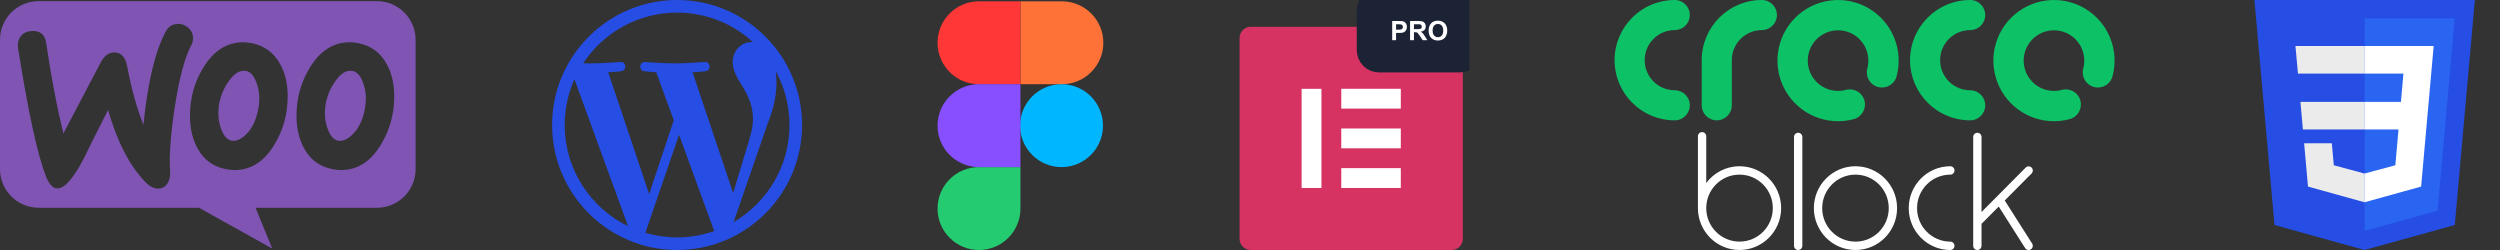 <svg xmlns="http://www.w3.org/2000/svg" width="240" height="24" viewBox="0 0 240 24" fill="none"><rect x="0" y="0" width="240" height="24" fill="#333333" stroke="none"/><g clip-path="url(#clip0_17_512)"><path d="M65.001 0C58.383 0 53.001 5.383 53.001 11.999C53.001 18.617 58.384 24 65.001 24C71.617 24 77 18.617 77 11.999C77 5.383 71.617 0 65.001 0ZM54.212 11.999C54.212 10.436 54.547 8.95 55.146 7.609L60.292 21.71C56.694 19.961 54.212 16.27 54.212 11.999ZM65.001 22.789C63.942 22.789 62.919 22.634 61.953 22.35L65.19 12.943L68.507 22.029C68.528 22.082 68.554 22.131 68.584 22.178C67.462 22.572 66.257 22.789 65.001 22.789ZM66.487 6.941C67.137 6.907 67.722 6.838 67.722 6.838C68.303 6.77 68.235 5.915 67.653 5.95C67.653 5.95 65.906 6.087 64.778 6.087C63.718 6.087 61.936 5.95 61.936 5.95C61.354 5.915 61.286 6.804 61.868 6.838C61.868 6.838 62.418 6.907 62.999 6.941L64.68 11.547L62.319 18.628L58.391 6.941C59.041 6.907 59.625 6.839 59.625 6.839C60.206 6.77 60.138 5.915 59.556 5.95C59.556 5.95 57.809 6.087 56.681 6.087C56.478 6.087 56.239 6.082 55.986 6.074C57.915 3.145 61.232 1.211 65.001 1.211C67.81 1.211 70.367 2.285 72.286 4.043C72.24 4.041 72.195 4.034 72.146 4.034C71.087 4.034 70.335 4.958 70.335 5.949C70.335 6.838 70.847 7.591 71.394 8.48C71.805 9.198 72.284 10.122 72.284 11.455C72.284 12.379 71.929 13.45 71.462 14.943L70.386 18.539L66.487 6.941ZM70.424 21.326L73.72 11.797C74.336 10.259 74.54 9.028 74.54 7.933C74.54 7.536 74.514 7.167 74.468 6.823C75.311 8.36 75.79 10.124 75.79 12C75.789 15.98 73.632 19.455 70.424 21.326Z" fill="#264DE4"></path></g><path d="M90.004 20.021C90.004 17.824 91.785 16.042 93.983 16.042H97.962V20.021C97.962 22.218 96.18 24 93.983 24C91.785 24 90.004 22.218 90.004 20.021Z" fill="#24CB71"></path><path d="M97.962 0.126V8.084H101.941C104.138 8.084 105.92 6.303 105.92 4.105C105.92 1.908 104.138 0.126 101.941 0.126H97.962Z" fill="#FF7237"></path><path d="M101.908 16.042C104.105 16.042 105.886 14.261 105.886 12.063C105.886 9.866 104.105 8.084 101.908 8.084C99.71 8.084 97.929 9.866 97.929 12.063C97.929 14.261 99.71 16.042 101.908 16.042Z" fill="#00B6FF"></path><path d="M90.004 4.105C90.004 6.303 91.785 8.084 93.983 8.084H97.962V0.126H93.983C91.785 0.126 90.004 1.908 90.004 4.105Z" fill="#FF3737"></path><path d="M90.004 12.063C90.004 14.261 91.785 16.042 93.983 16.042H97.962V8.084H93.983C91.785 8.084 90.004 9.866 90.004 12.063Z" fill="#874FFF"></path><g clip-path="url(#clip1_17_512)"><path d="M139.357 2.571H120.071C119.478 2.571 119 3.05 119 3.643V22.928C119 23.522 119.478 24 120.071 24H139.357C139.95 24 140.429 23.522 140.429 22.928V3.643C140.429 3.05 139.95 2.571 139.357 2.571Z" fill="#D63362"></path><path d="M126.859 8.526H124.955V18.045H126.859V8.526Z" fill="white"></path><path d="M134.478 16.141H128.762V18.045H134.478V16.141Z" fill="white"></path><path d="M134.478 12.334H128.762V14.237H134.478V12.334Z" fill="white"></path><path d="M134.478 8.522H128.762V10.425H134.478V8.522Z" fill="white"></path><path d="M140.107 0.333H132.393C132.038 0.333 131.75 0.621 131.75 0.976V4.81C131.75 5.165 132.038 5.453 132.393 5.453H140.107C140.462 5.453 140.75 5.165 140.75 4.81V0.976C140.75 0.621 140.462 0.333 140.107 0.333Z" fill="#1C2335" stroke="#1C2335" stroke-width="3"></path><path d="M134.023 3.857V3.163H134.265C134.433 3.163 134.562 3.154 134.65 3.136C134.716 3.122 134.78 3.093 134.843 3.049C134.906 3.005 134.958 2.945 134.999 2.868C135.041 2.791 135.061 2.696 135.061 2.583C135.061 2.436 135.025 2.317 134.954 2.224C134.883 2.132 134.795 2.072 134.689 2.044C134.621 2.026 134.473 2.017 134.247 2.017H133.651V3.857H134.023ZM134.226 2.85H134.023V2.328H134.202C134.336 2.328 134.425 2.332 134.47 2.34C134.53 2.351 134.58 2.379 134.619 2.422C134.658 2.466 134.678 2.521 134.678 2.588C134.678 2.642 134.664 2.69 134.636 2.731C134.608 2.772 134.569 2.802 134.52 2.821C134.47 2.841 134.373 2.85 134.226 2.85ZM135.739 3.857V3.089H135.814C135.9 3.089 135.962 3.096 136.001 3.109C136.041 3.123 136.078 3.149 136.113 3.186C136.148 3.223 136.214 3.314 136.309 3.457L136.578 3.857H137.022L136.797 3.498C136.709 3.355 136.638 3.255 136.586 3.199C136.534 3.143 136.467 3.092 136.387 3.045C136.548 3.021 136.67 2.965 136.751 2.875C136.832 2.785 136.873 2.671 136.873 2.533C136.873 2.424 136.846 2.327 136.792 2.243C136.739 2.158 136.668 2.099 136.578 2.066C136.489 2.033 136.346 2.017 136.15 2.017H135.367V3.857H135.739ZM136.061 2.795L135.739 2.795V2.328L136.072 2.328C136.197 2.328 136.273 2.33 136.3 2.334C136.361 2.344 136.407 2.368 136.44 2.406C136.473 2.444 136.49 2.494 136.49 2.556C136.49 2.612 136.477 2.658 136.452 2.695C136.427 2.731 136.392 2.757 136.348 2.772C136.304 2.787 136.192 2.795 136.014 2.795L136.061 2.795ZM138.043 3.889C138.313 3.889 138.529 3.805 138.691 3.637C138.852 3.469 138.933 3.236 138.933 2.939C138.933 2.64 138.852 2.406 138.689 2.237C138.526 2.069 138.309 1.985 138.038 1.985C137.888 1.985 137.756 2.009 137.641 2.058C137.555 2.094 137.476 2.149 137.403 2.224C137.331 2.298 137.274 2.382 137.232 2.476C137.176 2.603 137.148 2.761 137.148 2.948C137.148 3.241 137.229 3.471 137.39 3.638C137.552 3.805 137.769 3.889 138.043 3.889ZM138.042 3.571C137.894 3.571 137.771 3.517 137.675 3.41C137.579 3.302 137.531 3.144 137.531 2.936C137.531 2.724 137.578 2.565 137.671 2.46C137.765 2.355 137.889 2.303 138.042 2.303C138.195 2.303 138.318 2.355 138.41 2.458C138.503 2.562 138.549 2.72 138.549 2.931C138.549 3.144 138.502 3.304 138.407 3.411C138.312 3.518 138.19 3.571 138.042 3.571Z" fill="white"></path></g><g clip-path="url(#clip2_17_512)"><path fill-rule="evenodd" clip-rule="evenodd" d="M160.776 2.888C161.574 2.888 162.221 2.242 162.221 1.444C162.221 0.647 161.574 0 160.776 0L160.775 8.87785e-05L160.774 0L160.773 0C157.584 0.002 155 2.588 155 5.777C155 8.967 157.586 11.553 160.776 11.553C161.574 11.553 162.221 10.906 162.221 10.109C162.221 9.311 161.574 8.665 160.776 8.665L160.775 8.665C159.181 8.664 157.888 7.371 157.888 5.777C157.888 4.181 159.181 2.888 160.776 2.888ZM189.139 2.888L189.14 2.888C189.938 2.888 190.584 2.242 190.584 1.444C190.584 0.647 189.938 0 189.14 0C185.95 0 183.364 2.586 183.364 5.776C183.364 8.965 185.948 11.551 189.136 11.553C189.138 11.553 189.139 11.553 189.14 11.553C189.938 11.553 190.584 10.906 190.584 10.109C190.584 9.311 189.938 8.665 189.14 8.665C187.545 8.665 186.252 7.372 186.252 5.776C186.252 4.182 187.544 2.889 189.139 2.888ZM163.364 5.777C163.364 2.586 165.95 0 169.14 0C169.938 0 170.584 0.647 170.584 1.444C170.584 2.242 169.938 2.888 169.14 2.888C167.545 2.888 166.252 4.181 166.252 5.777V10.109C166.252 10.906 165.605 11.553 164.808 11.553C164.01 11.553 163.364 10.906 163.364 10.109V5.777ZM179.364 0.779C178.254 0.139 176.965 -0.117 175.695 0.05C174.425 0.217 173.246 0.798 172.34 1.704C171.435 2.61 170.853 3.789 170.686 5.059C170.519 6.329 170.775 7.618 171.416 8.727C172.056 9.836 173.045 10.703 174.228 11.194C175.411 11.684 176.723 11.77 177.96 11.438C178.736 11.23 179.197 10.433 178.989 9.657C178.781 8.881 177.983 8.42 177.207 8.628C176.589 8.794 175.933 8.751 175.341 8.506C174.75 8.261 174.255 7.827 173.935 7.273C173.615 6.718 173.487 6.073 173.57 5.438C173.654 4.804 173.945 4.214 174.398 3.761C174.85 3.308 175.44 3.018 176.075 2.934C176.71 2.85 177.355 2.979 177.909 3.299C178.464 3.619 178.897 4.113 179.142 4.705C179.387 5.297 179.43 5.953 179.265 6.571C179.057 7.347 179.517 8.145 180.293 8.353C181.069 8.56 181.867 8.1 182.074 7.324C182.406 6.087 182.32 4.775 181.83 3.592C181.34 2.408 180.473 1.42 179.364 0.779ZM196.423 0.05C197.692 -0.117 198.982 0.139 200.091 0.779C201.2 1.42 202.067 2.408 202.557 3.592C203.047 4.775 203.133 6.087 202.802 7.324C202.594 8.1 201.796 8.56 201.02 8.353C200.244 8.145 199.784 7.347 199.992 6.571C200.157 5.953 200.115 5.297 199.869 4.705C199.624 4.113 199.191 3.619 198.636 3.299C198.082 2.979 197.437 2.85 196.802 2.934C196.167 3.018 195.577 3.308 195.125 3.761C194.672 4.214 194.381 4.804 194.297 5.438C194.214 6.073 194.342 6.718 194.663 7.273C194.983 7.827 195.477 8.261 196.069 8.506C196.66 8.751 197.316 8.794 197.935 8.628C198.711 8.42 199.508 8.881 199.716 9.657C199.924 10.433 199.464 11.23 198.688 11.438C197.451 11.77 196.139 11.684 194.955 11.194C193.772 10.703 192.784 9.836 192.143 8.727C191.503 7.618 191.246 6.329 191.413 5.059C191.581 3.789 192.162 2.61 193.068 1.704C193.973 0.798 195.153 0.217 196.423 0.05Z" fill="#0DC167"></path><path fill-rule="evenodd" clip-rule="evenodd" d="M166.994 15.96C165.688 15.96 164.528 16.591 163.799 17.567V13.082C163.798 12.861 163.62 12.681 163.399 12.681C163.179 12.681 163.001 12.861 163 13.082L163 19.979C163 22.199 164.788 23.999 166.994 23.999C169.2 23.999 170.989 22.199 170.989 19.979C170.989 17.759 169.2 15.96 166.994 15.96ZM166.994 23.195C165.23 23.195 163.799 21.755 163.799 19.979C163.799 18.203 165.23 16.764 166.994 16.764C168.759 16.764 170.19 18.203 170.19 19.979C170.19 21.755 168.759 23.195 166.994 23.195ZM173.024 13.146C173.024 12.925 172.845 12.745 172.625 12.745C172.404 12.745 172.226 12.925 172.225 13.146L172.225 23.598C172.225 23.82 172.404 24 172.625 24C172.845 24 173.024 23.82 173.024 23.598L173.024 13.146ZM174.131 19.98C174.131 17.76 175.92 15.96 178.126 15.96C180.332 15.96 182.12 17.76 182.12 19.98C182.12 22.2 180.332 24 178.126 24C175.92 24 174.131 22.2 174.131 19.98ZM174.93 19.98C174.93 21.756 176.361 23.196 178.126 23.196C179.891 23.196 181.321 21.756 181.321 19.98C181.321 18.204 179.891 16.764 178.126 16.764C176.361 16.764 174.93 18.204 174.93 19.98ZM187.232 23.196C185.468 23.196 184.037 21.756 184.037 19.98C184.037 18.204 185.468 16.764 187.232 16.764C187.453 16.764 187.632 16.584 187.632 16.362C187.632 16.14 187.453 15.96 187.232 15.96C185.026 15.96 183.238 17.76 183.238 19.98C183.238 22.2 185.026 24 187.232 24C187.453 24 187.632 23.82 187.632 23.598C187.632 23.376 187.453 23.196 187.232 23.196ZM192.456 19.247L195.086 23.382C195.204 23.569 195.15 23.817 194.964 23.936C194.779 24.056 194.532 24.002 194.413 23.815L191.878 19.829L190.226 21.491V23.598C190.226 23.82 190.047 24 189.826 24C189.606 24 189.427 23.82 189.427 23.598V13.146C189.427 12.925 189.606 12.745 189.826 12.745C190.047 12.745 190.225 12.925 190.226 13.146L190.226 20.354L194.467 16.086C194.623 15.93 194.876 15.93 195.032 16.087C195.187 16.243 195.187 16.497 195.032 16.654L192.456 19.247Z" fill="white"></path></g><path d="M237.587 0L235.659 21.598L226.993 24L218.351 21.601L216.425 0H237.587Z" fill="#264DE4"></path><path d="M227.006 22.164L234.009 20.222L235.656 1.766H227.006V22.164Z" fill="#2965F1"></path><path d="M227.006 9.778H220.84L221.078 12.427H227.006V9.778Z" fill="#EBEBEB"></path><path d="M227.006 4.416H226.997H220.363L220.604 7.065H227.006V4.416Z" fill="#EBEBEB"></path><path d="M221.196 13.752L221.567 17.911L226.994 19.418L227.006 19.414V16.658L226.994 16.661L224.044 15.864L223.855 13.752H222.422H221.196Z" fill="#EBEBEB"></path><path d="M230.259 12.427L229.952 15.863L226.997 16.66V19.416L232.428 17.911L232.468 17.464L233.09 10.489L233.155 9.778L233.633 4.416H226.997V7.065H230.73L230.489 9.778H226.997V12.427H230.259Z" fill="white"></path><g clip-path="url(#clip3_17_512)"><path fill-rule="evenodd" clip-rule="evenodd" d="M36.181 0.11H3.703C1.648 0.11 -0.016 1.791 0 3.83V16.227C0 18.282 1.664 19.946 3.719 19.946H19.102L26.133 23.861L24.534 19.946H36.181C38.236 19.946 39.9 18.282 39.9 16.227V3.83C39.9 1.774 38.236 0.11 36.181 0.11ZM3.018 2.981C2.561 3.014 2.219 3.177 1.99 3.487C1.762 3.781 1.68 4.156 1.729 4.58C2.692 10.697 3.589 14.824 4.421 16.961C4.747 17.744 5.122 18.119 5.563 18.087C6.248 18.038 7.064 17.092 8.026 15.248C8.532 14.204 9.315 12.638 10.375 10.55C11.256 13.633 12.463 15.95 13.98 17.499C14.404 17.94 14.845 18.136 15.269 18.103C15.644 18.07 15.937 17.875 16.133 17.516C16.296 17.206 16.362 16.847 16.329 16.439C16.231 14.955 16.378 12.883 16.786 10.224C17.21 7.484 17.732 5.51 18.368 4.335C18.498 4.091 18.547 3.846 18.531 3.552C18.498 3.177 18.335 2.867 18.025 2.623C17.715 2.378 17.373 2.264 16.998 2.296C16.525 2.329 16.166 2.557 15.921 3.014C14.91 4.857 14.192 7.843 13.768 11.986C13.148 10.42 12.626 8.577 12.218 6.407C12.039 5.445 11.598 4.988 10.881 5.037C10.391 5.069 9.983 5.396 9.657 6.016L6.085 12.818C5.498 10.453 4.943 7.565 4.437 4.156C4.323 3.308 3.85 2.916 3.018 2.981ZM34.452 4.156C35.61 4.401 36.475 5.021 37.062 6.048C37.584 6.929 37.845 7.989 37.845 9.262C37.845 10.942 37.421 12.475 36.572 13.878C35.594 15.509 34.321 16.325 32.739 16.325C32.462 16.325 32.168 16.292 31.858 16.227C30.7 15.982 29.835 15.363 29.248 14.335C28.726 13.438 28.465 12.361 28.465 11.105C28.465 9.425 28.889 7.891 29.738 6.505C30.733 4.874 32.005 4.058 33.571 4.058C33.848 4.058 34.142 4.091 34.452 4.156ZM33.767 12.981C34.37 12.443 34.778 11.643 35.007 10.567C35.072 10.191 35.121 9.784 35.121 9.36C35.121 8.887 35.023 8.381 34.827 7.875C34.582 7.239 34.256 6.896 33.865 6.815C33.277 6.701 32.706 7.027 32.168 7.826C31.728 8.446 31.45 9.099 31.304 9.767C31.222 10.143 31.189 10.55 31.189 10.958C31.189 11.431 31.287 11.937 31.483 12.443C31.728 13.079 32.054 13.421 32.446 13.503C32.853 13.585 33.294 13.405 33.767 12.981ZM26.834 6.048C26.247 5.021 25.366 4.401 24.224 4.156C23.914 4.091 23.62 4.058 23.343 4.058C21.777 4.058 20.505 4.874 19.51 6.505C18.662 7.891 18.238 9.425 18.238 11.105C18.238 12.361 18.498 13.438 19.02 14.335C19.608 15.363 20.472 15.982 21.63 16.227C21.94 16.292 22.234 16.325 22.511 16.325C24.094 16.325 25.366 15.509 26.345 13.878C27.193 12.475 27.617 10.942 27.617 9.262C27.617 7.989 27.356 6.929 26.834 6.048ZM24.779 10.567C24.55 11.643 24.142 12.443 23.539 12.981C23.066 13.405 22.625 13.585 22.218 13.503C21.826 13.421 21.5 13.079 21.255 12.443C21.059 11.937 20.962 11.431 20.962 10.958C20.962 10.55 20.994 10.143 21.076 9.767C21.223 9.099 21.5 8.446 21.94 7.826C22.479 7.027 23.05 6.701 23.637 6.815C24.028 6.896 24.355 7.239 24.599 7.875C24.795 8.381 24.893 8.887 24.893 9.36C24.893 9.784 24.86 10.191 24.779 10.567Z" fill="#7F54B3"></path></g><defs><clipPath id="clip0_17_512"><rect width="24" height="24" fill="white" transform="translate(53)"></rect></clipPath><clipPath id="clip1_17_512"><rect width="22.071" height="24" fill="white" transform="translate(119)"></rect></clipPath><clipPath id="clip2_17_512"><rect width="48" height="24" fill="white" transform="translate(155)"></rect></clipPath><clipPath id="clip3_17_512"><rect width="39.902" height="24" fill="white"></rect></clipPath></defs></svg>